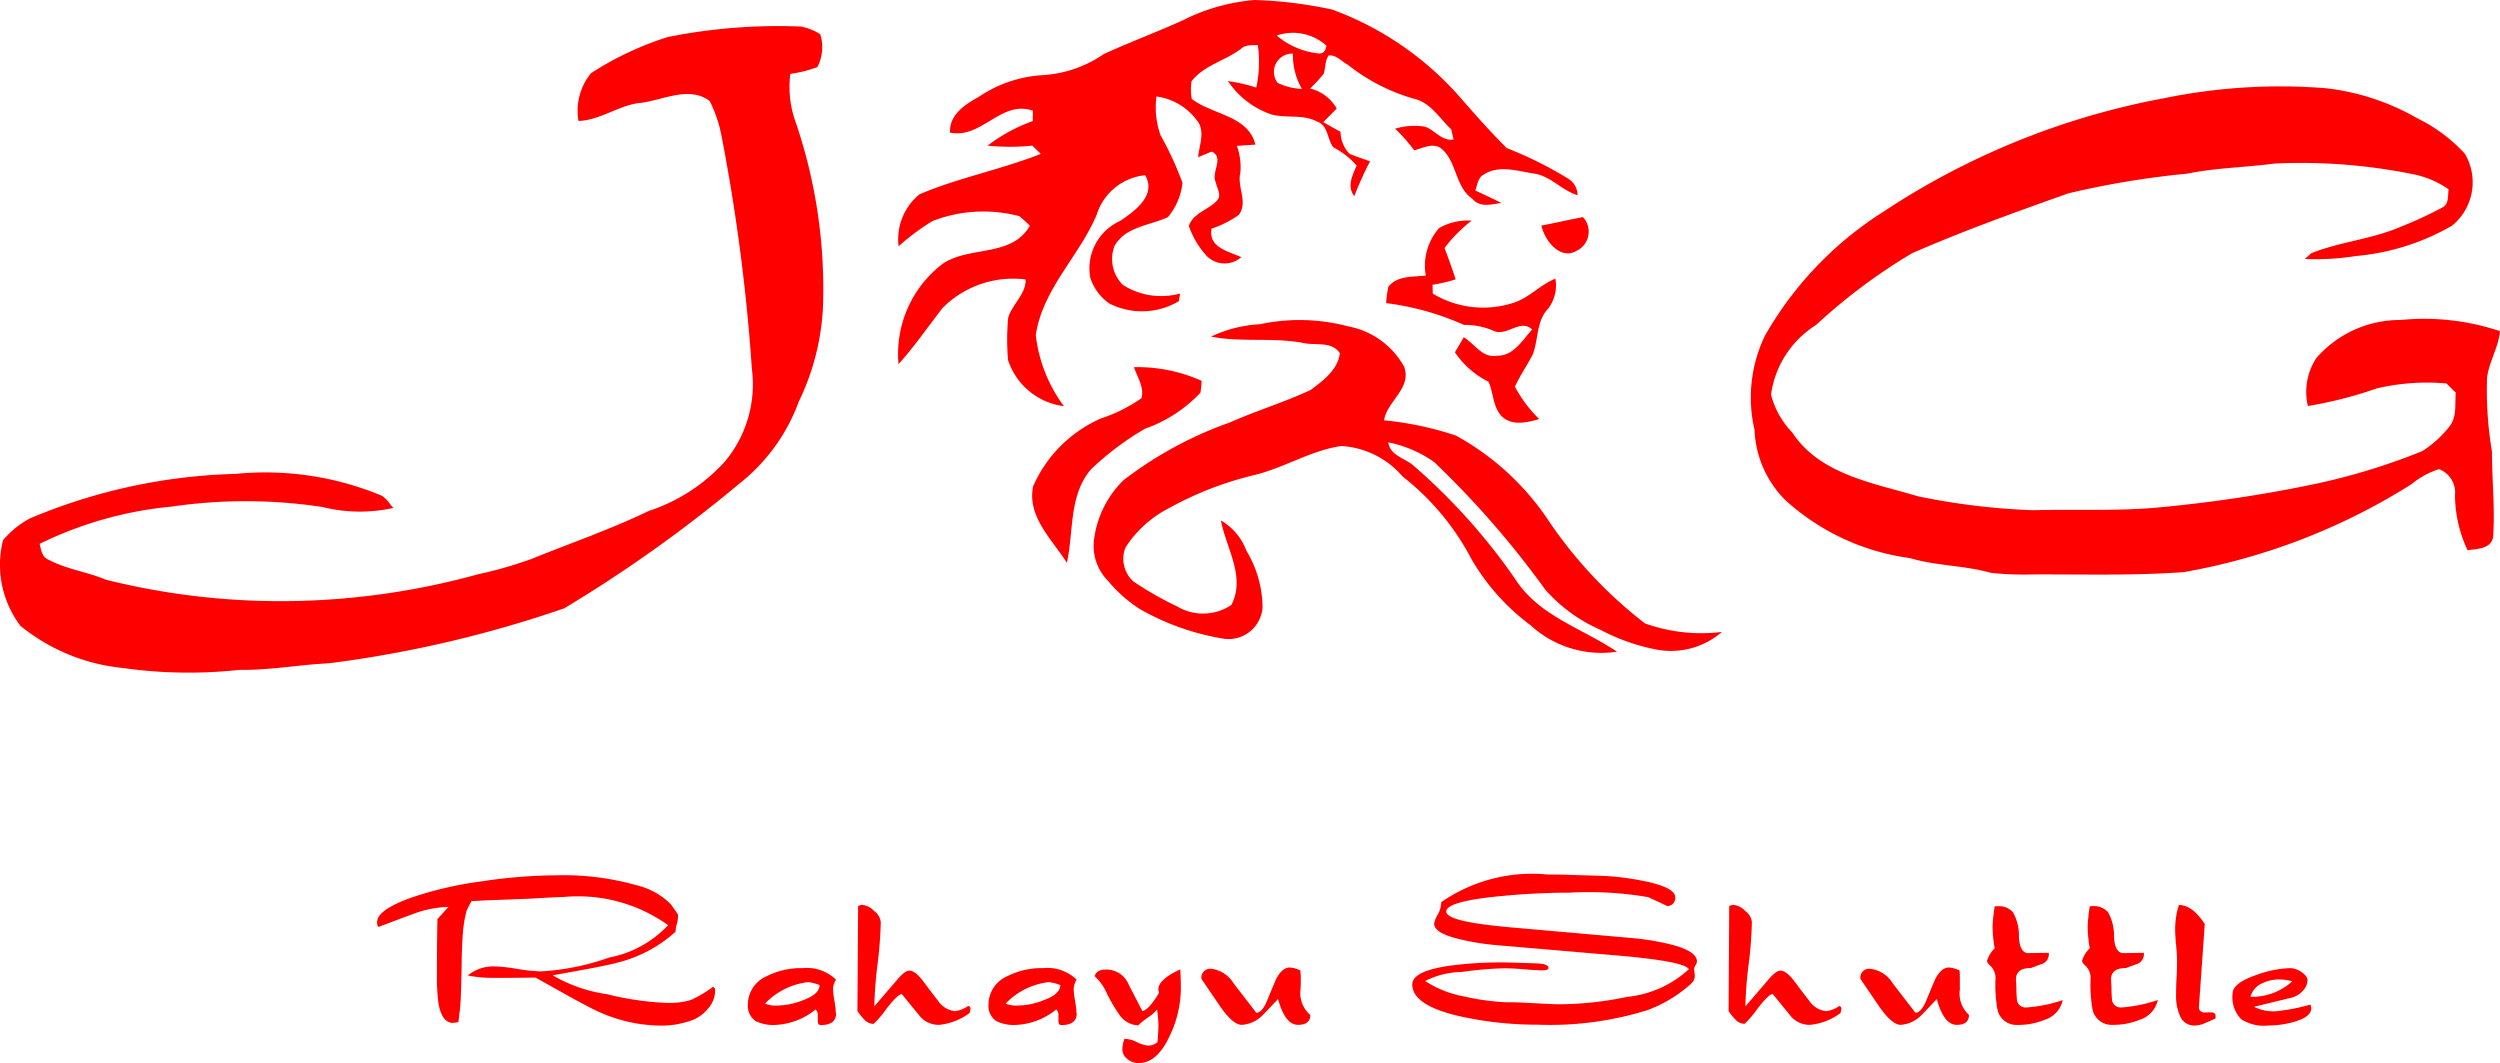 <svg id="a9ee4488-fea5-4bb6-b676-7d66966a71b8" data-name="Layer 1" xmlns="http://www.w3.org/2000/svg" width="11.289mm" height="4.801mm" viewBox="0 0 32 13.609">
  <title>Logo_JRG_Merah</title>
  <g id="74bd651c-ff0c-45a6-9ec6-6be54dd55daf" data-name="Logo JRG Merah">
    <g id="75e47e96-c294-4c7f-9691-9c7cda64dc10" data-name=" 000000ff">
      <g id="59e7827f-ff77-410b-9d44-49015ba70bb1" data-name="Group 1196">
        <path id="e8ee7f41-3366-4b61-a47f-7de9e1f85751" data-name="Path 826" d="M41.675,11.512a2.498,2.498,0,0,1,.882-.241,5.491,5.491,0,0,1,.994.123,4.017,4.017,0,0,1,1.593,1.075c.208.237.414.474.64.698a4.91,4.91,0,0,1,.772.383.252.252,0,0,1,.134.219c-.204-.06-.346-.249-.562-.277-.21-.032-.445-.113-.64.014-.075.041-.08.132-.107.203.111.054.224.103.333.16-.126.016-.274.064-.368-.052-.226-.151-.197-.477-.401-.645-.106-.08-.236-.004-.346.023a2.087,2.087,0,0,0-.245-.277.873.873,0,0,1,.384-.025c.128.045.214.188.365.164l-.03-.13c-.151-.141-.264-.345-.48-.393a2.419,2.419,0,0,1-.843-.434c-.08-.041-.151-.132-.246-.119-.05.068-.038.158-.064.235a2.153,2.153,0,0,1-.174.188.535.535,0,0,1,.341.257c-.058.058-.116.116-.172.174.073.041.147.083.221.123a.411.411,0,0,0,.113.28c.085.038.174.064.264.098a4.482,4.482,0,0,0-.201.446c-.098-.128-.023-.264.03-.392a1.016,1.016,0,0,0-.298-.233c-.081-.105-.065-.285-.211-.331-.181-.096-.393-.038-.585-.091a1.095,1.095,0,0,1-.553-.426,2.15,2.15,0,0,1,.362.083,1.529,1.529,0,0,0,.02-.545c-.073.006-.154-.007-.212.046-.203.156-.478.212-.637.419a.742.742,0,0,0,.003.224c.259.205.722.21.815.586l-.237.016a.81.81,0,0,1,.045.343c-.047.179.102.377-.02.54a1.269,1.269,0,0,1-.349.176c-.044.242.213.289.38.366a.323.323,0,0,1-.455-.029l-.007-.009a1.118,1.118,0,0,1-.209-.362c.056-.164.246-.205.357-.32.071-.069.002-.161-.012-.239-.064-.13.113-.31-.05-.393-.059.023-.118.047-.176.073.014-.158.098-.339-.019-.477a.771.771,0,0,0-.514-.301,1.054,1.054,0,0,0,.052.496,4.243,4.243,0,0,1,.281.61.816.816,0,0,1-.188.439c-.232.107-.538.12-.68.364a.465.465,0,0,0,.105.503.912.912,0,0,0,.732.11l-.016.098a.922.922,0,0,1-.891.029.646.646,0,0,1-.243-.331.667.667,0,0,1,.383-.725c.188-.128.468-.326.32-.585a.725.725,0,0,0-.621.507c-.224.531-.692.95-.779,1.539a1.88,1.88,0,0,0,.36.91.866.866,0,0,1-.715-.591,3.003,3.003,0,0,1,.002-.542c.053-.174.226-.298.224-.489a1.275,1.275,0,0,0-1.063.364c-.188.24-.36.493-.565.72a1.452,1.452,0,0,1,.562-1.282c.344-.237.886-.081,1.119-.489a1.566,1.566,0,0,0-.134-.123,1.807,1.807,0,0,0-1.107.06,2.776,2.776,0,0,0-.439.326.743.743,0,0,1,.268-.666c.501-.213,1.045-.317,1.552-.517l-.108-.106a2.791,2.791,0,0,1-.573,0,2.146,2.146,0,0,1,.578-.314l.002-.133c-.405-.143-.659.366-1.06.28-.015-.221.188-.36.36-.452a1.624,1.624,0,0,1,.828-.283,1.551,1.551,0,0,0,.78-.27c.346-.159.704-.291,1.05-.449m1.161.211a.988.988,0,0,0,.506.226c.079.019.123-.014.131-.097a.643.643,0,0,0-.637-.128m.012.605a.791.791,0,0,0,.313.078.849.849,0,0,1-.115-.452.234.234,0,0,0-.197.374Z" transform="translate(-26.497 -11.271)" fill="red"/>
        <path id="498dd745-c5ff-4510-8efe-b495b078dbd0" data-name="Path 827" d="M35.045,11.745a7.19,7.19,0,0,1,1.705-.134.709.709,0,0,1,.247.099.553.553,0,0,1-.038.42,1.685,1.685,0,0,1-.346.087,1.326,1.326,0,0,0,.063.602,6.595,6.595,0,0,1,.354,2.406,3.117,3.117,0,0,1-.308,1.185A2.374,2.374,0,0,1,35.95,17.47a17.695,17.695,0,0,1-2.23,1.587,15.011,15.011,0,0,1-3.012.704c-.383.018-.759.09-1.143.084A6.008,6.008,0,0,1,28.06,19.82a2.457,2.457,0,0,1-1.301-.538,1.293,1.293,0,0,1-.223-1.097,1.205,1.205,0,0,1,.339-.276,7.228,7.228,0,0,1,2.635-.572,3.877,3.877,0,0,1,1.859.273c.071.032.111.106.162.163a1.99,1.99,0,0,1-.91-.013,6.534,6.534,0,0,0-1.924-.005,4.864,4.864,0,0,0-1.692.477c.017.075.029.169.113.203.23.123.494.155.733.256a9.243,9.243,0,0,0,2.472.272,9.511,9.511,0,0,0,2.292-.341,5.253,5.253,0,0,0,.692-.199c.498-.202,1.008-.377,1.492-.611a2.27,2.27,0,0,0,.972-.628,1.538,1.538,0,0,0,.35-1.191,24.314,24.314,0,0,0-.388-2.98,1.717,1.717,0,0,0-.151-.448c-.259-.198-.596-.014-.88.022-.283.026-.517.224-.801.232a.763.763,0,0,1,.161-.611A4.036,4.036,0,0,1,35.045,11.745Z" transform="translate(-26.497 -11.271)" fill="red"/>
        <path id="86a254b9-1b1a-4ac2-973a-bef79576666b" data-name="Path 828" d="M54.194,12.529a7.36,7.36,0,0,1,2.081-.128,3.031,3.031,0,0,1,1.167.386,2.021,2.021,0,0,1,.605.452.715.715,0,0,1-.166.922,2.99,2.99,0,0,1-1.228.387,3.275,3.275,0,0,1-.654.038l.084-.075c.372-.147.78-.179,1.147-.339a4.996,4.996,0,0,0,.521-.241c.096-.041.075-.153.089-.236a1.187,1.187,0,0,0-.426-.188,7.205,7.205,0,0,0-1.797-.143c-.377.05-.753.054-1.126.13a11.197,11.197,0,0,0-1.52.252c-.672.239-1.345.48-1.999.766a7.328,7.328,0,0,0-1.23.919,1.254,1.254,0,0,0-.576.892,1.088,1.088,0,0,0,.273.485c.352.538,1.038.645,1.609.816a8.834,8.834,0,0,0,1.47.178c.554-.015,1.111.016,1.664-.041a17.6,17.6,0,0,0,1.974-.301,8.218,8.218,0,0,0,1.345-.414,1.393,1.393,0,0,0,.346-.312c.101-.122.071-.291.084-.438-.041-.038-.08-.077-.119-.117a2.837,2.837,0,0,0-.891.063,5.222,5.222,0,0,1-.883.226.788.788,0,0,1,.107-.612,1.416,1.416,0,0,1,1.08-.489,3.049,3.049,0,0,1,1.272.143c-.02.21-.141.392-.166.599a4.759,4.759,0,0,0,.063.941c0,.368.041.736.014,1.104-.035.144-.208.144-.326.159a1.662,1.662,0,0,1-.161-.705.32.32,0,0,0-.204-.332,1.047,1.047,0,0,0-.352.192,8.075,8.075,0,0,1-2.916,1.126c-.642.047-1.286.027-1.929.03a4.023,4.023,0,0,1-.542-.021c-.339-.097-.695-.087-1.031-.188a2.951,2.951,0,0,1-1.597-.742,1.345,1.345,0,0,1-.395-.9,1.822,1.822,0,0,1,.136-1.21,4.54,4.54,0,0,1,1.52-1.586A9.702,9.702,0,0,1,54.194,12.529Z" transform="translate(-26.497 -11.271)" fill="red"/>
        <path id="76b6f6aa-6c89-49fe-858d-f5ce4e5da096" data-name="Path 829" d="M44.91,14.195a.743.743,0,0,1,.424-.1,1.905,1.905,0,0,0-.347.35c.05.133.099.267.142.402a2.16,2.16,0,0,1-.295.069l.002.113a1.251,1.251,0,0,0,1.027.12c.204-.062.347-.233.543-.311a.489.489,0,0,1-.09.38c-.154.158-.126.393-.198.586-.073.142-.164.272-.23.417a1.671,1.671,0,0,0,.311.414c-.155.046-.354.091-.482-.038-.113-.119-.102-.298-.167-.44a1.114,1.114,0,0,1-.43-.377q.057-.096.113-.192c.14.083.239.27.424.236.211.007.328-.2.452-.336-.157-.143-.324.096-.496.017a.888.888,0,0,0-.377-.075,3.484,3.484,0,0,0-.996-.279,1.287,1.287,0,0,1,.029-.211c.117-.144.313-.122.478-.142a.727.727,0,0,1,.166-.602Z" transform="translate(-26.497 -11.271)" fill="red"/>
        <path id="2a224f5d-439d-4c01-a5e8-ff781b9157da" data-name="Path 830" d="M46.227,14.158c.178-.033.353-.075.532-.108a.272.272,0,0,1-.083.432C46.465,14.604,46.268,14.348,46.227,14.158Z" transform="translate(-26.497 -11.271)" fill="red"/>
        <path id="c06ac884-3b4a-48cf-a903-2d0cef69bba4" data-name="Path 831" d="M41.999,15.579a1.685,1.685,0,0,1,.626-.158,2.434,2.434,0,0,1,1.131.028,1.035,1.035,0,0,1,.715.518c.098.276-.221.439-.258.684a4.202,4.202,0,0,1,.919.195A3.38,3.38,0,0,1,46.295,17.9a5.643,5.643,0,0,0,1.258,1.351,2.148,2.148,0,0,0,.984.109.996.996,0,0,1-.823.228,2.563,2.563,0,0,1-.736-.258,1.999,1.999,0,0,1-.704-.515,11.79,11.79,0,0,0-1.42-1.63,1.552,1.552,0,0,0-.586-.252c.019.169.212.201.322.298A7.752,7.752,0,0,1,45.896,18.689c.301.468.859.626,1.298.924a1.342,1.342,0,0,1-1.106-.339,2.812,2.812,0,0,1-.758-.85,3.252,3.252,0,0,0-.88-1.054,1.115,1.115,0,0,0-.786-.39c-.386.057-.722.274-1.097.368a4.336,4.336,0,0,0-1.108.428,1.431,1.431,0,0,0-.556.504.39.39,0,0,0,.102.434,4.226,4.226,0,0,0,.557.318.65.65,0,0,0,.696-.017c.188-.36-.067-.727-.133-1.082a.745.745,0,0,1,.325.386,1.431,1.431,0,0,1,.208.727.437.437,0,0,1-.468.404l-.019-.002a3.193,3.193,0,0,1-1.077-.377,1.739,1.739,0,0,1-.414-.365.636.636,0,0,1-.176-.553,1.285,1.285,0,0,1,.377-.738,4.939,4.939,0,0,1,1.365-.739c.339-.151.694-.257,1.028-.414.158-.117.349-.26.373-.47-.104-.158-.311-.095-.467-.131C42.787,15.586,42.388,15.657,41.999,15.579Z" transform="translate(-26.497 -11.271)" fill="red"/>
        <path id="c3b02c35-5ef8-4061-b2e5-5bef170032e8" data-name="Path 832" d="M41.012,15.971a1.999,1.999,0,0,1,.866.175c-.003.051-.007.101-.015.151a1.783,1.783,0,0,1-.711.462,3.707,3.707,0,0,0-.69.519c-.286.333-.22.797-.309,1.197-.188-.298-.512-.593-.432-.979a1.69,1.69,0,0,1,.866-.868,1.981,1.981,0,0,0,.521-.26C41.145,16.227,41.055,16.1,41.012,15.971Z" transform="translate(-26.497 -11.271)" fill="red"/>
      </g>
    </g>
    <g id="1dfceefd-58d7-4854-b713-b89299b59559" data-name="Group 1197">
      <path id="9f651df2-68ab-448a-aeb9-6792cc4d478d" data-name="Path 833" d="M35.65,23.962a.336.336,0,0,1-.089.217.48.48,0,0,1-.188.144,1.14,1.14,0,0,1-.459.075,1.962,1.962,0,0,1-.816-.206q-.118-.054-.745-.408l-.272.003q-.197.002-.323,0a1.508,1.508,0,0,1-.273-.03.512.512,0,0,1,.335-.116,1.958,1.958,0,0,1,.297.032,2.202,2.202,0,0,0,.301.032,3.125,3.125,0,0,0,.878-.178,1.387,1.387,0,0,0,.753-.414,1.985,1.985,0,0,0-1.344-.36q-.077,0-.46.023c-.12.004-.301.011-.543.02q-.142.009-.169.009a1.265,1.265,0,0,0-.062.119,1.454,1.454,0,0,0-.048.281c-.009.106-.016.248-.017.432-.004.209-.009.353-.012.43-.004.067-.013.164-.03.288l-.068.009c-.097,0-.16-.087-.188-.261a2.604,2.604,0,0,1-.018-.373c0-.155,0-.386.006-.695l.142-.156a1.414,1.414,0,0,0-.457.092c-.144.053-.289.108-.434.163-.016,0-.023-.02-.023-.059,0-.102.135-.201.406-.303a4.624,4.624,0,0,1,.929-.219,6.56,6.56,0,0,1,.962-.078,3.414,3.414,0,0,1,1.027.128.91.91,0,0,1,.433.24c.03.041.061.084.092.131a.122.122,0,0,1,.003.033.408.408,0,0,1-.016.092.422.422,0,0,0-.016.098,1.727,1.727,0,0,1-.741.395q-.155.044-.832.163a1.92,1.92,0,0,0,.697.242,3.768,3.768,0,0,0,.759.111.987.987,0,0,0,.317-.038,1.669,1.669,0,0,0,.282-.169l.021.02.003.022Z" transform="translate(-26.497 -11.271)" fill="red"/>
      <path id="adaa62e9-6993-4166-8c15-e9a1c81da6fd" data-name="Path 834" d="M37.199,24.241c0,.102-.066.151-.199.151-.022,0-.034-.017-.035-.05v-.075a.093.093,0,0,0-.028-.075.876.876,0,0,1-.516.198.506.506,0,0,1-.247-.047.23.23,0,0,1-.104-.216.396.396,0,0,1,.244-.362.966.966,0,0,1,.457-.102.535.535,0,0,1,.427.148.234.234,0,0,0-.038.119,1.03,1.03,0,0,0,.018.153,1.068,1.068,0,0,1,.018.156Zm-.211-.361a.597.597,0,0,0-.145-.038.907.907,0,0,0-.554.275.358.358,0,0,0,.16.025.901.901,0,0,0,.323-.067q.217-.078.216-.197Z" transform="translate(-26.497 -11.271)" fill="red"/>
      <path id="68ef471c-9be4-4b36-8d74-208fde2b34ab" data-name="Path 835" d="M38.919,24.181a.188.188,0,0,1-.012.057.783.783,0,0,1-.389.151.314.314,0,0,1-.258-.125l-.22-.269c-.032,0-.098.062-.198.19a1.109,1.109,0,0,1-.165.192.164.164,0,0,1-.119-.058.832.832,0,0,1-.086-.106l.009-1.344a.13.13,0,0,1,.053-.016.247.247,0,0,1,.151.078.21.21,0,0,1,.086.139,5.301,5.301,0,0,1-.041.541,5.123,5.123,0,0,0-.042.542l.291-.339c.067-.08.119-.119.157-.119q.075,0,.178.136c.061.083.123.164.188.247a.304.304,0,0,0,.216.136.358.358,0,0,0,.169-.066A.032.032,0,0,1,38.919,24.181Z" transform="translate(-26.497 -11.271)" fill="red"/>
      <path id="65f2452c-e908-4192-8b8e-3a5add3af9b4" data-name="Path 836" d="M40.279,24.241c0,.102-.066.151-.199.151-.022,0-.034-.017-.035-.05v-.075a.093.093,0,0,0-.028-.075.876.876,0,0,1-.516.198.506.506,0,0,1-.247-.047.23.23,0,0,1-.104-.216.396.396,0,0,1,.244-.362.966.966,0,0,1,.457-.102.535.535,0,0,1,.427.148.234.234,0,0,0-.038.119,1.03,1.03,0,0,0,.018.153,1.068,1.068,0,0,1,.018.155Zm-.211-.361a.597.597,0,0,0-.145-.038.907.907,0,0,0-.554.275.358.358,0,0,0,.16.025.901.901,0,0,0,.323-.067c.145-.052.217-.117.217-.197Z" transform="translate(-26.497 -11.271)" fill="red"/>
      <path id="59dc7f1f-1b15-44e7-911d-70468c240c9e" data-name="Path 837" d="M41.612,23.932a1.426,1.426,0,0,1-.135.582q-.163.365-.406.365a.223.223,0,0,1-.142-.052.155.155,0,0,1-.066-.125.435.435,0,0,1,.027-.134h.012a.401.401,0,0,1,.151.044.432.432,0,0,0,.133.042.176.176,0,0,0,.127-.044q.012-.151.012-.22a1.64,1.64,0,0,0-.018-.198.513.513,0,0,1-.121.106.888.888,0,0,0-.12.098.306.306,0,0,1-.239-.134,2.1,2.1,0,0,1-.162-.275.635.635,0,0,0-.156-.22c.014-.057.064-.086.148-.086a.31.31,0,0,1,.288.194l.175.339c.061-.017.132-.097.213-.236a.235.235,0,0,1-.009-.044c0-.084.094-.169.281-.255C41.611,23.793,41.612,23.878,41.612,23.932Z" transform="translate(-26.497 -11.271)" fill="red"/>
      <path id="32548b4a-1572-4407-9ad3-a347fdaa1a17" data-name="Path 838" d="M43.269,24.262q0,.127-.157.127c-.111,0-.196-.111-.256-.331-.121.128-.188.2-.201.211a.409.409,0,0,1-.264.12c-.075,0-.172-.083-.284-.248l-.231-.339a.113.113,0,0,1,.13-.13.39.39,0,0,1,.281.186l.291.377c.047,0,.093-.05.136-.151.038-.092.075-.184.116-.278.051-.1.11-.151.177-.151a.365.365,0,0,1,.134.038.727.727,0,0,1,.006.103v.07c-.002.032-.003.057-.003.072a.364.364,0,0,0,.122.322Z" transform="translate(-26.497 -11.271)" fill="red"/>
      <path id="67359937-b7e4-4f52-962c-797315b78198" data-name="Path 839" d="M48.218,23.579a.106.106,0,0,1-.019.048.12.12,0,0,0-.017.048l.004.041a.278.278,0,0,1,.004.044.131.131,0,0,1-.022.075.437.437,0,0,1-.059.057,1.72,1.72,0,0,1-.525.309,4.197,4.197,0,0,1-1.403.186,4.56,4.56,0,0,1-.923-.092c-.456-.092-.684-.234-.684-.423q0-.176.509-.244a5.053,5.053,0,0,1,.642-.038c.045,0,.188.004.43.012.11.003.163.023.163.059,0,.02-.027.03-.08.03s-.134-.004-.245-.014-.192-.012-.247-.012a4.696,4.696,0,0,0-.538.047,1.067,1.067,0,0,0-.469.116,1.351,1.351,0,0,0,.496.197,3.043,3.043,0,0,0,.538.075c.055,0,.136,0,.244.006.255.014.395.02.42.02a4.361,4.361,0,0,0,.894-.096,1.36,1.36,0,0,0,.783-.353q-.052-.101-.908-.175L45.668,23.37a3.125,3.125,0,0,1-.452-.069c-.242-.053-.362-.122-.362-.208a.352.352,0,0,1,.047-.117.354.354,0,0,0,.045-.158,2.038,2.038,0,0,1,1.362-.353c.081,0,.167,0,.261.004.134.004.269.008.403.012a3.155,3.155,0,0,1,.403.038c.377.059.565.137.565.237a.102.102,0,0,1-.091.112L47.84,22.87c-.053-.027-.136-.064-.247-.116a4.509,4.509,0,0,0-1.006-.057c-.278,0-.572.014-.878.044-.467.044-.7.11-.7.198s.267.151.801.2l1.575.139a3.287,3.287,0,0,1,.469.075C48.096,23.41,48.218,23.485,48.218,23.579Z" transform="translate(-26.497 -11.271)" fill="red"/>
      <path id="846266c3-04de-4091-b927-f9de81a16ce2" data-name="Path 840" d="M50.066,24.181a.184.184,0,0,1-.011.057.777.777,0,0,1-.389.151.314.314,0,0,1-.258-.125l-.22-.27c-.032,0-.097.062-.197.19a1.175,1.175,0,0,1-.164.192.163.163,0,0,1-.119-.058.66.66,0,0,1-.085-.105l.008-1.344a.133.133,0,0,1,.053-.016.244.244,0,0,1,.151.078.207.207,0,0,1,.086.139,5.032,5.032,0,0,1-.041.541,5.123,5.123,0,0,0-.042.542l.291-.339c.067-.08.12-.119.158-.119q.075,0,.178.136c.061.083.123.164.188.247a.301.301,0,0,0,.216.136.352.352,0,0,0,.169-.066A.031.031,0,0,1,50.066,24.181Z" transform="translate(-26.497 -11.271)" fill="red"/>
      <path id="a9e46bfc-61f2-4de4-b2ef-2c67e5f6fec8" data-name="Path 841" d="M51.7,24.262c0,.084-.052.127-.156.127-.111,0-.197-.111-.256-.331-.12.128-.188.2-.201.211a.407.407,0,0,1-.261.12c-.075,0-.172-.083-.284-.248l-.231-.339a.113.113,0,0,1,.13-.13.39.39,0,0,1,.283.186l.291.377q.07,0,.136-.151c.038-.092.075-.184.116-.278q.077-.151.178-.151a.368.368,0,0,1,.134.038.916.916,0,0,1,.004.103v.142A.368.368,0,0,0,51.7,24.262Z" transform="translate(-26.497 -11.271)" fill="red"/>
      <path id="8772470d-345a-4544-a3aa-0fd4fd381ebb" data-name="Path 842" d="M52.9,24.072a.339.339,0,0,1-.23.252.89.89,0,0,1-.353.066.248.248,0,0,1-.255-.211,1.815,1.815,0,0,1-.023-.37.217.217,0,0,0-.053-.164c-.038-.033-.055-.058-.055-.075a.365.365,0,0,1,.098-.16,1.63,1.63,0,0,1-.027-.289,2.394,2.394,0,0,1,.027-.248l.03-.003h.027a.232.232,0,0,1,.178.08.608.608,0,0,1,.075.32q.014.206.127.201l.256-.004v.023a.134.134,0,0,1-.084.119c-.004,0-.055.019-.147.053-.128,0-.19.05-.19.148l.003.05.003.048a1.498,1.498,0,0,0,.008.172.113.113,0,0,0,.125.086,1.822,1.822,0,0,0,.462-.094Z" transform="translate(-26.497 -11.271)" fill="red"/>
      <path id="9ab1f5b0-54f6-4fdf-bd6e-0b5ddc3d8095" data-name="Path 843" d="M54.117,24.071a.339.339,0,0,1-.23.252.89.89,0,0,1-.353.066.248.248,0,0,1-.255-.211,1.815,1.815,0,0,1-.023-.37.217.217,0,0,0-.053-.164c-.038-.033-.055-.058-.055-.075a.365.365,0,0,1,.098-.16,1.63,1.63,0,0,1-.027-.289,2.393,2.393,0,0,1,.027-.248l.03-.003h.027a.232.232,0,0,1,.178.08.608.608,0,0,1,.075.32q.014.206.127.202l.256-.004v.023a.134.134,0,0,1-.084.119c-.004,0-.055.019-.147.053-.128,0-.19.05-.19.148l.003.05.003.048a1.498,1.498,0,0,0,.008.172.113.113,0,0,0,.125.086A1.823,1.823,0,0,0,54.117,24.071Z" transform="translate(-26.497 -11.271)" fill="red"/>
      <path id="eada86e1-4b96-48c2-8267-27ad7aa3e274" data-name="Path 844" d="M54.855,24.307c-.045.022-.091.042-.137.061a.332.332,0,0,1-.139.03.197.197,0,0,1-.184-.139.602.602,0,0,1-.044-.244c0-.05,0-.127.006-.228s.006-.178.006-.226-.004-.11-.012-.195-.012-.151-.012-.194a1.016,1.016,0,0,1,.048-.317q.173,0,.331.244l-.075,1.065c0,.038.022.062.072.069-.011-.003.027-.003.11-.003l.027.02A.155.155,0,0,1,54.855,24.307Z" transform="translate(-26.497 -11.271)" fill="red"/>
      <path id="06e0ff56-3350-4cbb-98c0-b7d9891695cd" data-name="Path 845" d="M56.082,24.173c0,.078-.075.137-.228.18a1.269,1.269,0,0,1-.33.045.531.531,0,0,1-.339-.081.403.403,0,0,1-.111-.326c0-.092.103-.172.309-.242a1.369,1.369,0,0,1,.436-.086.265.265,0,0,1,.136.05c.052.034.078.07.078.108a.201.201,0,0,1-.062.134.286.286,0,0,1-.134.084l-.489.119a.559.559,0,0,0,.284.057,2.508,2.508,0,0,0,.439-.086.248.248,0,0,1,.009.045Zm-.245-.342a.698.698,0,0,0-.158-.023.496.496,0,0,0-.228.05.264.264,0,0,0-.148.172.762.762,0,0,0,.535-.198Z" transform="translate(-26.497 -11.271)" fill="red"/>
    </g>
  </g>
</svg>
